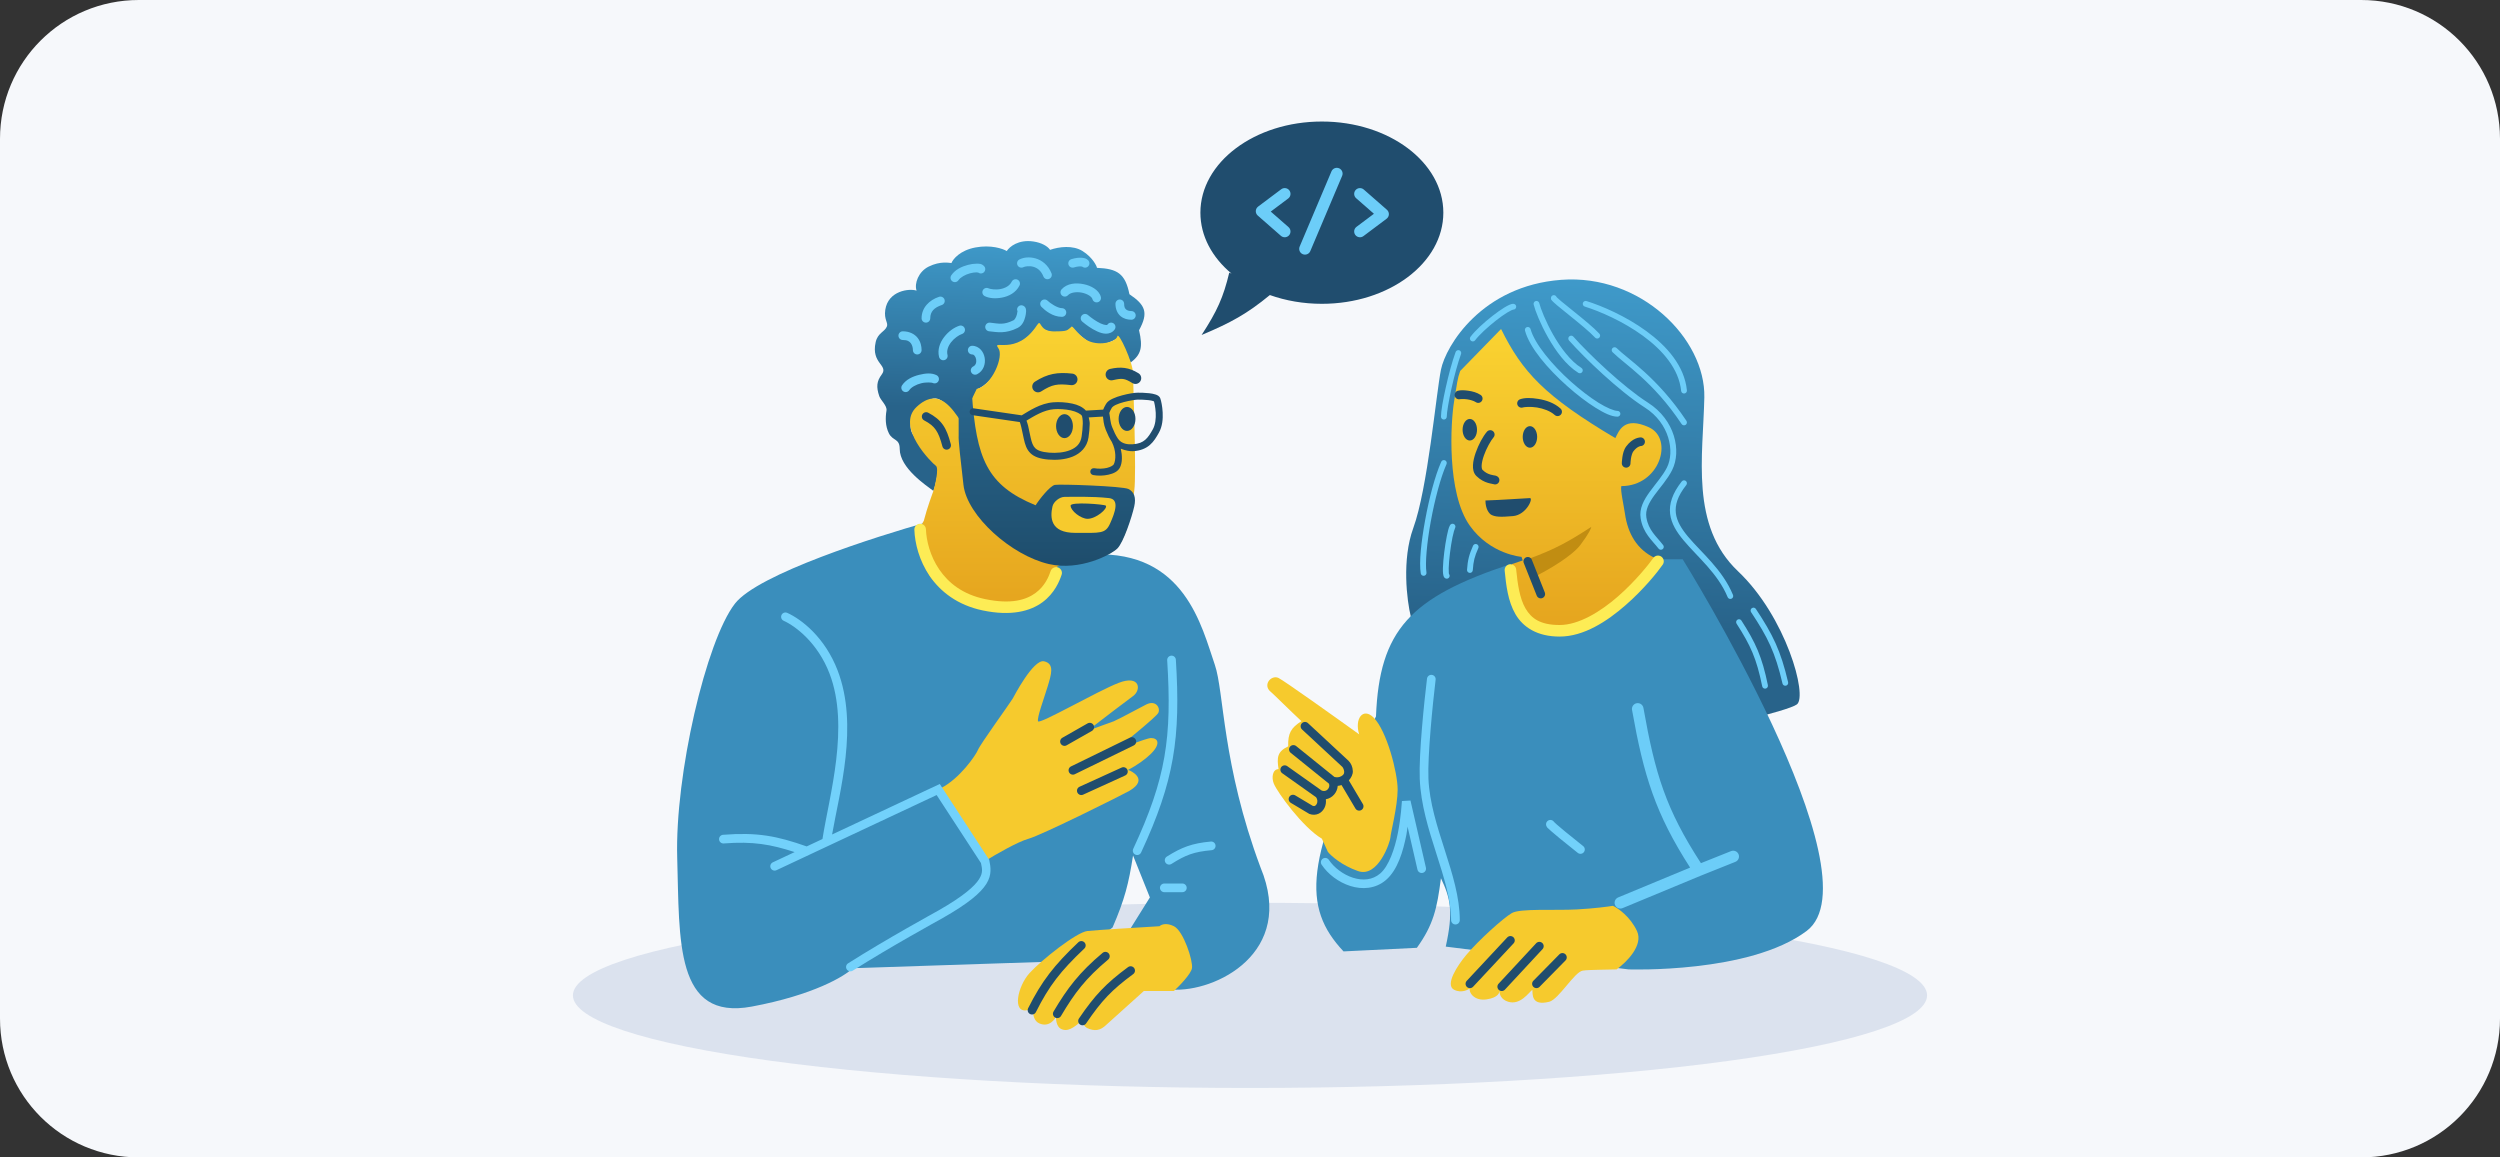 <svg width="432" height="200" viewBox="0 0 432 200" fill="none" xmlns="http://www.w3.org/2000/svg">
<rect x="0" y="0" width="432" height="200" fill="#333333" stroke="none"/>
<g clip-path="url(#clip0_421_1056)">
<path d="M24 0H408C421.296 0 432 10.704 432 24V176C432 189.296 421.296 200 408 200H24C10.704 200 0 189.296 0 176V24C0 10.704 10.704 0 24 0Z" fill="#F6F8FB"/>
<path d="M333 172C333 176.243 320.673 180.313 298.732 183.314C276.79 186.314 247.03 188 216 188C184.97 188 155.21 186.314 133.269 183.314C111.327 180.313 99 176.243 99 172C99 167.757 111.327 163.687 133.269 160.686C155.21 157.686 184.97 156 216 156C247.03 156 276.79 157.686 298.732 160.686C320.673 163.687 333 167.757 333 172Z" fill="#DBE2EE"/>
<path d="M244.214 91.251C242.219 96.722 243.105 103.754 243.798 106.586L288.274 127.516C295.063 126.066 309.015 122.874 310.511 121.714C312.382 120.263 308.641 106.586 300.328 98.711C292.015 90.836 294.301 78.817 294.509 68.663C294.716 58.508 283.494 47.318 269.777 48.354C256.06 49.39 249.825 59.752 248.994 63.896C248.163 68.041 246.708 84.412 244.214 91.251Z" fill="url(#paint0_linear_421_1056)"/>
<path d="M268.5 51C268.367 51 268.24 51.053 268.146 51.146C268.053 51.24 268 51.367 268 51.5C268 51.82 268.109 51.849 268.174 51.93C268.239 52.011 268.311 52.085 268.398 52.17C268.574 52.34 268.807 52.545 269.092 52.785C269.66 53.264 270.428 53.877 271.25 54.539C272.894 55.863 274.773 57.402 275.631 58.338C275.675 58.386 275.729 58.426 275.788 58.454C275.848 58.481 275.912 58.497 275.978 58.5C276.044 58.503 276.109 58.493 276.171 58.471C276.233 58.448 276.289 58.414 276.338 58.369C276.386 58.325 276.426 58.271 276.454 58.212C276.481 58.152 276.497 58.088 276.5 58.022C276.503 57.956 276.493 57.891 276.47 57.829C276.448 57.767 276.414 57.711 276.369 57.662C275.394 56.598 273.524 55.086 271.877 53.76C271.053 53.097 270.287 52.486 269.736 52.022C269.461 51.789 269.237 51.591 269.096 51.453C269.03 51.389 268.987 51.341 268.965 51.315C268.928 51.222 268.864 51.142 268.781 51.086C268.698 51.03 268.6 51 268.5 51ZM265.379 52.016C265.251 52.048 265.14 52.13 265.072 52.243C265.004 52.357 264.984 52.493 265.016 52.621C265.289 53.716 266.168 55.958 267.502 58.309C268.836 60.659 270.604 63.092 272.734 64.424C272.79 64.459 272.852 64.482 272.917 64.493C272.982 64.504 273.048 64.502 273.112 64.488C273.176 64.473 273.236 64.446 273.29 64.408C273.343 64.37 273.389 64.321 273.424 64.266C273.459 64.21 273.482 64.148 273.493 64.083C273.504 64.018 273.502 63.952 273.488 63.888C273.473 63.824 273.446 63.764 273.408 63.71C273.37 63.657 273.321 63.611 273.266 63.576C271.396 62.408 269.664 60.091 268.373 57.816C267.082 55.542 266.211 53.284 265.984 52.379C265.952 52.251 265.87 52.14 265.757 52.072C265.643 52.004 265.507 51.984 265.379 52.016ZM274.148 52.023C274.022 51.984 273.885 51.997 273.768 52.058C273.651 52.12 273.563 52.225 273.523 52.352C273.484 52.478 273.497 52.615 273.558 52.732C273.62 52.849 273.725 52.937 273.852 52.977C276.465 53.793 280.482 55.532 283.904 58.029C287.327 60.527 290.123 63.761 290.502 67.549C290.508 67.614 290.528 67.678 290.558 67.736C290.589 67.794 290.631 67.845 290.682 67.887C290.733 67.928 290.792 67.96 290.854 67.979C290.917 67.998 290.983 68.004 291.049 67.998C291.114 67.992 291.178 67.972 291.236 67.942C291.294 67.911 291.345 67.868 291.387 67.818C291.429 67.767 291.46 67.708 291.479 67.645C291.498 67.583 291.505 67.517 291.498 67.451C291.077 63.239 288.038 59.807 284.494 57.221C280.95 54.635 276.868 52.873 274.148 52.023ZM261.5 52.5C261.229 52.5 261.021 52.584 260.77 52.697C260.518 52.81 260.239 52.965 259.934 53.152C259.323 53.527 258.609 54.034 257.879 54.605C256.419 55.748 254.91 57.119 254.1 58.199C254.06 58.252 254.031 58.312 254.015 58.375C253.998 58.439 253.995 58.505 254.004 58.571C254.013 58.636 254.035 58.698 254.069 58.755C254.102 58.812 254.147 58.861 254.199 58.9C254.252 58.94 254.312 58.969 254.375 58.985C254.439 59.002 254.505 59.005 254.57 58.996C254.636 58.987 254.698 58.965 254.755 58.931C254.812 58.898 254.861 58.853 254.9 58.801C255.59 57.881 257.081 56.502 258.496 55.395C259.203 54.841 259.895 54.348 260.457 54.004C260.738 53.832 260.986 53.698 261.178 53.611C261.37 53.525 261.521 53.5 261.5 53.5C261.633 53.5 261.76 53.447 261.854 53.354C261.947 53.26 262 53.133 262 53C262 52.867 261.947 52.74 261.854 52.646C261.76 52.553 261.633 52.5 261.5 52.5ZM263.869 56.518C263.741 56.552 263.632 56.636 263.566 56.751C263.5 56.866 263.483 57.003 263.518 57.131C264.33 60.108 267.455 63.715 270.779 66.686C272.441 68.171 274.156 69.482 275.674 70.432C277.192 71.381 278.466 72 279.5 72C279.633 72 279.76 71.947 279.854 71.854C279.947 71.76 280 71.633 280 71.5C280 71.367 279.947 71.24 279.854 71.146C279.76 71.053 279.633 71 279.5 71C278.934 71 277.659 70.494 276.205 69.584C274.751 68.674 273.071 67.392 271.445 65.939C268.195 63.035 265.17 59.392 264.482 56.869C264.448 56.741 264.364 56.632 264.249 56.566C264.134 56.501 263.997 56.483 263.869 56.518ZM271.529 58C271.464 57.996 271.398 58.006 271.336 58.028C271.274 58.049 271.217 58.083 271.168 58.127C271.069 58.215 271.009 58.339 271.002 58.471C270.994 58.603 271.039 58.733 271.127 58.832C273.83 61.872 279.745 67.566 284.232 70.422C288.532 73.158 289.411 78.061 288.053 80.777C287.347 82.188 286.119 83.548 285.096 84.955C284.072 86.362 283.221 87.873 283.506 89.582C283.934 92.149 285.488 93.37 286.606 94.807C286.687 94.911 286.806 94.979 286.938 94.996C287.069 95.012 287.202 94.976 287.307 94.894C287.411 94.813 287.479 94.694 287.496 94.562C287.512 94.431 287.476 94.298 287.395 94.193C286.179 92.63 284.866 91.651 284.494 89.418C284.279 88.127 284.928 86.888 285.904 85.545C286.881 84.202 288.153 82.812 288.947 81.223C290.589 77.939 289.468 72.569 284.768 69.578C280.455 66.834 274.504 61.128 271.873 58.168C271.785 58.069 271.662 58.008 271.529 58ZM279 60C278.867 60 278.74 60.053 278.646 60.147C278.553 60.24 278.5 60.367 278.5 60.5C278.5 60.633 278.553 60.76 278.646 60.853C280.764 62.971 285.635 65.854 290.584 73.277C290.658 73.388 290.772 73.464 290.902 73.49C291.032 73.516 291.167 73.49 291.277 73.416C291.388 73.343 291.464 73.228 291.49 73.098C291.516 72.968 291.49 72.833 291.416 72.723C286.365 65.146 281.236 62.029 279.354 60.147C279.26 60.053 279.133 60 279 60ZM252.174 60.531C252.05 60.485 251.912 60.49 251.791 60.546C251.671 60.601 251.577 60.702 251.531 60.826C250.932 62.451 250.307 64.81 249.824 66.978C249.342 69.147 249 71.061 249 72C249 72.133 249.053 72.26 249.146 72.354C249.24 72.447 249.367 72.5 249.5 72.5C249.633 72.5 249.76 72.447 249.854 72.354C249.947 72.26 250 72.133 250 72C250 71.339 250.325 69.335 250.801 67.195C251.277 65.056 251.901 62.715 252.469 61.174C252.515 61.05 252.51 60.912 252.454 60.791C252.399 60.671 252.298 60.577 252.174 60.531ZM249.703 79.543C249.643 79.516 249.578 79.502 249.513 79.5C249.447 79.498 249.382 79.51 249.32 79.533C249.259 79.557 249.203 79.592 249.155 79.637C249.108 79.683 249.07 79.737 249.043 79.797C247.959 82.231 246.949 86.129 246.262 89.885C245.575 93.64 245.199 97.183 245.506 99.08C245.516 99.145 245.539 99.207 245.574 99.263C245.609 99.319 245.654 99.368 245.707 99.406C245.76 99.445 245.821 99.472 245.885 99.487C245.949 99.502 246.015 99.505 246.08 99.494C246.145 99.484 246.207 99.461 246.263 99.426C246.319 99.391 246.368 99.346 246.406 99.293C246.445 99.24 246.472 99.179 246.487 99.115C246.502 99.051 246.505 98.985 246.494 98.92C246.243 97.368 246.568 93.768 247.246 90.064C247.924 86.361 248.942 82.483 249.957 80.203C249.984 80.143 249.998 80.078 250 80.013C250.002 79.947 249.99 79.882 249.967 79.82C249.943 79.759 249.908 79.703 249.863 79.656C249.817 79.608 249.763 79.57 249.703 79.543ZM290.941 83.004C290.81 83.019 290.69 83.086 290.607 83.189C288.975 85.256 288.398 87.096 288.596 88.785C288.794 90.474 289.731 91.945 290.934 93.383C293.339 96.258 296.848 99.088 298.537 103.189C298.562 103.25 298.599 103.306 298.645 103.352C298.691 103.399 298.746 103.436 298.807 103.461C298.867 103.487 298.932 103.5 298.998 103.5C299.064 103.5 299.129 103.488 299.189 103.463C299.25 103.438 299.306 103.401 299.352 103.355C299.399 103.309 299.436 103.254 299.461 103.193C299.487 103.133 299.5 103.068 299.5 103.002C299.5 102.936 299.488 102.871 299.463 102.811C297.652 98.412 294.001 95.492 291.701 92.742C290.551 91.367 289.751 90.057 289.588 88.668C289.425 87.279 289.865 85.744 291.393 83.811C291.433 83.759 291.464 83.7 291.482 83.637C291.5 83.573 291.505 83.507 291.497 83.442C291.49 83.377 291.469 83.314 291.437 83.256C291.405 83.199 291.362 83.148 291.311 83.107C291.259 83.067 291.2 83.037 291.136 83.019C291.073 83.001 291.007 82.996 290.941 83.004ZM251.246 90.564C251.189 90.532 251.126 90.511 251.061 90.503C250.995 90.495 250.929 90.5 250.866 90.518C250.803 90.535 250.743 90.565 250.692 90.606C250.64 90.646 250.597 90.697 250.564 90.754C250.322 91.183 250.178 91.812 250.008 92.648C249.838 93.485 249.682 94.486 249.561 95.465C249.44 96.444 249.355 97.398 249.336 98.152C249.326 98.529 249.332 98.854 249.363 99.125C249.379 99.26 249.398 99.381 249.437 99.504C249.477 99.626 249.518 99.77 249.709 99.906C249.817 99.983 249.951 100.015 250.081 99.993C250.212 99.971 250.329 99.899 250.406 99.791C250.483 99.683 250.514 99.549 250.493 99.418C250.471 99.288 250.399 99.171 250.291 99.094C250.413 99.181 250.398 99.223 250.391 99.199C250.384 99.176 250.366 99.107 250.355 99.012C250.334 98.821 250.327 98.528 250.336 98.178C250.354 97.477 250.434 96.542 250.553 95.586C250.671 94.63 250.825 93.65 250.988 92.848C251.151 92.046 251.36 91.379 251.435 91.246C251.468 91.189 251.489 91.126 251.497 91.061C251.505 90.996 251.5 90.929 251.482 90.866C251.464 90.803 251.435 90.743 251.394 90.692C251.354 90.64 251.303 90.597 251.246 90.564ZM255.203 94.043C255.143 94.016 255.078 94.002 255.013 94C254.947 93.998 254.882 94.01 254.82 94.033C254.759 94.057 254.703 94.092 254.655 94.137C254.608 94.183 254.57 94.237 254.543 94.297C253.861 95.83 253.614 96.815 253.502 98.467C253.493 98.599 253.537 98.729 253.625 98.829C253.712 98.928 253.835 98.989 253.967 98.998C254.099 99.007 254.229 98.963 254.328 98.875C254.428 98.788 254.489 98.665 254.498 98.533C254.606 96.947 254.801 96.18 255.457 94.703C255.484 94.643 255.498 94.578 255.5 94.513C255.502 94.447 255.49 94.382 255.467 94.32C255.443 94.259 255.408 94.203 255.363 94.156C255.317 94.108 255.263 94.07 255.203 94.043ZM303.1 105.01C302.97 104.984 302.835 105.011 302.725 105.084C302.615 105.157 302.538 105.271 302.512 105.401C302.485 105.53 302.511 105.665 302.584 105.775C305.501 110.178 306.761 112.75 308.014 118.113C308.044 118.242 308.124 118.354 308.236 118.424C308.349 118.494 308.484 118.516 308.613 118.486C308.742 118.456 308.854 118.376 308.924 118.264C308.994 118.151 309.016 118.016 308.986 117.887C307.715 112.446 306.359 109.668 303.416 105.225C303.343 105.114 303.229 105.037 303.1 105.01ZM300.607 107.012C300.543 106.998 300.477 106.997 300.412 107.008C300.347 107.02 300.286 107.044 300.23 107.08C300.119 107.152 300.041 107.265 300.013 107.394C299.985 107.523 300.009 107.658 300.08 107.77C302.497 111.533 303.526 113.762 304.51 118.6C304.523 118.664 304.548 118.725 304.585 118.78C304.622 118.834 304.669 118.881 304.724 118.917C304.779 118.953 304.84 118.979 304.904 118.991C304.969 119.004 305.035 119.003 305.1 118.99C305.164 118.977 305.225 118.952 305.28 118.915C305.334 118.878 305.381 118.831 305.417 118.776C305.453 118.722 305.479 118.66 305.491 118.596C305.504 118.531 305.503 118.465 305.49 118.4C304.49 113.486 303.365 111.039 300.92 107.231C300.849 107.119 300.736 107.04 300.607 107.012Z" fill="#6CCDF8"/>
<path d="M237.771 123.786C238.361 108.859 243.676 103.216 261.048 97.468C261.048 97.468 262.557 106.358 266.659 107.208C273.329 108.59 286.403 96.639 286.403 96.639H290.767C290.767 96.639 324.851 151.393 312.174 160.88C302.32 168.254 281.415 167.512 281.415 167.512L249.825 163.574C251.159 157.545 250.652 155.236 248.994 151.762C248.323 157.024 247.683 159.816 244.837 163.781L232.16 164.403C224.974 156.734 225.411 148.533 237.771 123.786Z" fill="#3A8EBC"/>
<path d="M251.28 69.284C251.779 66.3 251.834 65.416 252.319 64.104L259.385 56.851C263.067 64.307 266.914 68.447 279.129 75.709C279.753 74.465 280.626 71.854 284.948 73.843C289.271 75.833 286.819 83.998 280.168 83.998C279.961 84.619 280.584 87.313 280.792 88.764C281.286 92.21 282.87 94.981 285.988 96.431C285.988 96.431 277.467 109.487 268.738 109.28C261.317 109.104 261.672 102.372 261.256 97.468L263.126 96.846L262.919 96.224C262.919 96.224 257.515 95.81 253.982 90.836C249.967 85.184 250.657 73.014 251.28 69.284Z" fill="url(#paint1_linear_421_1056)"/>
<path d="M253.713 67.516C253.005 67.416 252.429 67.397 251.93 67.522C251.737 67.57 251.571 67.692 251.468 67.862C251.366 68.033 251.335 68.237 251.383 68.43C251.407 68.525 251.449 68.616 251.508 68.695C251.566 68.774 251.64 68.841 251.724 68.892C251.809 68.943 251.903 68.977 252 68.991C252.098 69.005 252.197 69.001 252.293 68.977C252.349 68.963 252.937 68.922 253.504 69.002C254.071 69.082 254.679 69.267 255.021 69.494C255.104 69.549 255.196 69.587 255.292 69.606C255.389 69.625 255.489 69.625 255.585 69.606C255.682 69.586 255.774 69.548 255.856 69.493C255.938 69.438 256.008 69.367 256.062 69.285C256.172 69.12 256.212 68.917 256.172 68.722C256.133 68.527 256.017 68.356 255.852 68.246C255.196 67.811 254.421 67.615 253.713 67.516ZM265.836 68.934C264.535 68.72 263.446 68.715 262.668 68.992C262.575 69.025 262.49 69.076 262.416 69.142C262.343 69.209 262.284 69.288 262.242 69.377C262.199 69.466 262.175 69.563 262.17 69.662C262.165 69.76 262.18 69.858 262.213 69.951C262.28 70.138 262.418 70.291 262.597 70.377C262.777 70.462 262.983 70.473 263.17 70.406C263.36 70.338 264.475 70.231 265.592 70.414C266.708 70.597 267.9 71.026 268.648 71.705C268.721 71.772 268.807 71.823 268.899 71.856C268.992 71.89 269.091 71.904 269.189 71.9C269.288 71.895 269.384 71.871 269.474 71.829C269.563 71.787 269.643 71.727 269.709 71.654C269.775 71.581 269.826 71.496 269.86 71.403C269.893 71.31 269.908 71.212 269.903 71.113C269.898 71.015 269.873 70.918 269.831 70.829C269.789 70.74 269.729 70.66 269.656 70.594C268.577 69.615 267.137 69.147 265.836 68.934ZM257.455 74.34C257.257 74.355 257.073 74.449 256.943 74.6C256.243 75.421 255.491 76.811 254.994 78.24C254.746 78.955 254.566 79.671 254.531 80.35C254.497 81.028 254.598 81.734 255.115 82.25C255.797 82.93 256.534 83.268 257.113 83.442C257.403 83.528 257.654 83.576 257.834 83.609C258.014 83.643 258.164 83.709 258.012 83.633C258.19 83.722 258.396 83.736 258.584 83.673C258.773 83.61 258.929 83.475 259.018 83.297C259.061 83.209 259.088 83.113 259.094 83.014C259.101 82.916 259.088 82.817 259.057 82.724C259.026 82.631 258.976 82.544 258.911 82.47C258.847 82.396 258.768 82.335 258.68 82.291C258.389 82.146 258.278 82.166 258.107 82.135C257.937 82.103 257.749 82.068 257.543 82.006C257.132 81.883 256.655 81.668 256.174 81.188C256.109 81.123 256.006 80.881 256.029 80.424C256.052 79.966 256.193 79.358 256.41 78.733C256.845 77.481 257.608 76.135 258.086 75.574C258.15 75.499 258.199 75.412 258.229 75.319C258.26 75.225 258.271 75.126 258.264 75.028C258.256 74.929 258.229 74.833 258.184 74.746C258.139 74.658 258.077 74.58 258.002 74.516C257.927 74.452 257.84 74.403 257.746 74.373C257.652 74.343 257.553 74.332 257.455 74.34ZM283.494 75.58C283.494 75.58 283.069 75.593 282.604 75.799C282.138 76.004 281.558 76.406 281.021 77.125C280.575 77.724 280.435 78.428 280.346 79.004C280.256 79.58 280.25 80.051 280.25 80.051C280.249 80.149 280.267 80.247 280.303 80.339C280.34 80.43 280.394 80.513 280.463 80.584C280.531 80.655 280.613 80.711 280.704 80.75C280.794 80.789 280.892 80.809 280.99 80.811C281.089 80.812 281.186 80.794 281.278 80.757C281.369 80.721 281.453 80.667 281.523 80.598C281.594 80.529 281.65 80.447 281.689 80.357C281.728 80.266 281.749 80.169 281.75 80.07C281.75 80.07 281.756 79.699 281.828 79.233C281.9 78.766 282.072 78.226 282.225 78.022C282.616 77.498 282.971 77.277 283.209 77.172C283.447 77.067 283.494 77.08 283.494 77.08C283.693 77.08 283.884 77.001 284.024 76.861C284.165 76.72 284.244 76.529 284.244 76.33C284.244 76.131 284.165 75.941 284.024 75.8C283.884 75.659 283.693 75.58 283.494 75.58Z" fill="#204D6E"/>
<path d="M247.422 116.617C247.324 116.605 247.225 116.612 247.13 116.639C247.035 116.665 246.946 116.71 246.868 116.771C246.791 116.831 246.726 116.907 246.677 116.993C246.629 117.079 246.598 117.173 246.586 117.271C246.098 121.298 245.162 130.291 245.334 134.592C245.688 143.415 250.75 151.838 250.75 159C250.75 159.199 250.829 159.389 250.97 159.53C251.11 159.671 251.301 159.75 251.5 159.75C251.699 159.75 251.89 159.671 252.03 159.53C252.171 159.389 252.25 159.199 252.25 159C252.25 151.162 247.166 142.802 246.834 134.531C246.674 130.541 247.594 121.436 248.076 117.451C248.1 117.254 248.044 117.055 247.922 116.899C247.799 116.742 247.619 116.641 247.422 116.617ZM243.73 138.332L242.254 138.418C242.223 138.693 242.195 139.297 242.092 140.295C241.989 141.292 241.822 142.595 241.551 143.963C241.009 146.697 239.98 149.671 238.512 150.929C237.159 152.089 235.475 152.203 233.795 151.672C232.115 151.14 230.517 149.921 229.625 148.584C229.57 148.502 229.5 148.431 229.418 148.376C229.336 148.321 229.245 148.283 229.148 148.263C229.051 148.244 228.952 148.244 228.855 148.263C228.758 148.282 228.666 148.32 228.584 148.375C228.502 148.429 228.431 148.499 228.376 148.581C228.321 148.663 228.283 148.755 228.264 148.852C228.244 148.949 228.244 149.048 228.263 149.145C228.282 149.242 228.32 149.334 228.375 149.416C229.483 151.078 231.31 152.458 233.344 153.101C235.377 153.744 237.693 153.608 239.488 152.07C241.52 150.329 242.455 147.113 243.021 144.254C243.126 143.724 243.154 143.338 243.23 142.843L244.938 150.271C244.96 150.367 245 150.458 245.058 150.538C245.115 150.619 245.187 150.687 245.271 150.739C245.355 150.791 245.448 150.827 245.545 150.843C245.642 150.859 245.742 150.856 245.838 150.834C246.032 150.789 246.2 150.669 246.305 150.501C246.411 150.332 246.445 150.129 246.4 149.935L243.73 138.332ZM268.141 141.724C267.952 141.662 267.746 141.678 267.568 141.767C267.48 141.812 267.402 141.873 267.338 141.948C267.273 142.022 267.224 142.109 267.194 142.202C267.163 142.296 267.151 142.395 267.158 142.493C267.165 142.591 267.192 142.687 267.236 142.775C267.393 143.085 267.459 143.079 267.586 143.203C267.713 143.327 267.871 143.469 268.059 143.635C268.435 143.965 268.928 144.38 269.467 144.824C270.544 145.712 271.802 146.717 272.637 147.377C272.714 147.438 272.803 147.483 272.897 147.51C272.992 147.537 273.092 147.545 273.19 147.534C273.288 147.523 273.382 147.492 273.468 147.444C273.555 147.396 273.63 147.331 273.691 147.254C273.814 147.097 273.87 146.899 273.847 146.701C273.823 146.504 273.723 146.324 273.566 146.201C272.739 145.547 271.483 144.543 270.42 143.666C269.888 143.227 269.403 142.819 269.049 142.508C268.872 142.352 268.728 142.22 268.633 142.127C268.537 142.034 268.461 141.872 268.576 142.099C268.532 142.011 268.471 141.933 268.396 141.869C268.321 141.804 268.234 141.755 268.141 141.724Z" fill="#72D1FB"/>
<path d="M265.412 99.54L263.958 96.639C268.618 94.953 270.972 93.647 274.973 91.044C274.973 91.251 274.598 92.163 273.102 94.152C271.606 96.142 267.352 98.573 265.412 99.54Z" fill="#C18D12"/>
<path d="M263.723 96.302C263.631 96.339 263.548 96.393 263.477 96.461C263.406 96.53 263.35 96.612 263.311 96.703C263.272 96.793 263.251 96.89 263.25 96.989C263.248 97.088 263.266 97.185 263.303 97.277L265.547 102.925C265.583 103.017 265.637 103.1 265.706 103.171C265.775 103.242 265.857 103.298 265.947 103.337C266.038 103.376 266.135 103.397 266.234 103.398C266.332 103.4 266.43 103.382 266.521 103.345C266.706 103.272 266.854 103.128 266.933 102.946C267.011 102.763 267.014 102.557 266.941 102.373L264.697 96.722C264.661 96.631 264.607 96.547 264.538 96.476C264.469 96.406 264.388 96.349 264.297 96.31C264.206 96.271 264.109 96.251 264.011 96.249C263.912 96.248 263.814 96.266 263.723 96.302Z" fill="#204D6E"/>
<path d="M126.998 104.306C130.989 99.167 151.453 92.701 160.251 90.215C161.498 90.767 176.295 96.307 188.931 95.81C204.726 95.188 207.636 108.244 209.922 114.875C211.534 119.55 211.169 132.075 217.82 149.897C223.971 164.652 210 171.5 202.5 171L195 161L198.699 155.078L195.79 147.825C195.041 152.699 194.341 155.424 192.257 160.258L184.983 166.061L147.366 167.304C145.98 168.686 140.549 171.946 129.908 173.936C116.607 176.422 117.438 162.538 117.023 148.239C116.607 133.94 122.011 110.731 126.998 104.306Z" fill="#3A8EBC"/>
<path d="M228.419 144.923L229.458 147.203C230.012 147.894 231.827 149.524 234.654 150.519C238.187 151.762 240.265 145.338 240.265 144.716C240.265 144.095 241.512 139.328 241.512 136.427C241.512 133.526 239.642 126.273 237.356 123.993C235.527 122.17 234.03 124.2 234.862 126.894C230.636 123.855 221.935 117.652 220.937 117.155C219.69 116.533 218.027 118.398 219.69 119.641C219.956 119.84 222.877 122.75 224.886 124.615C223.109 125.763 222.536 126.67 222.6 128.967C220.71 129.88 220.621 130.88 220.937 132.904C219.898 132.904 219.69 134.355 220.106 135.391C220.728 136.943 225.148 143.002 228.419 144.923Z" fill="#F6CA2D"/>
<path d="M272.479 157.15C275.471 156.984 277.882 156.666 278.713 156.528C279.614 156.943 281.706 158.393 282.87 160.88C284.034 163.367 281 166.337 279.337 167.512C277.605 167.581 274.682 167.553 273.518 167.719C272.063 167.926 269.361 172.692 267.699 173.107C264.581 173.884 264.858 171.794 264.789 171.034C264.165 171.518 262.711 173.728 260.632 173.107C259.358 172.726 259.039 171.725 259.178 171.242C259.039 171.449 259.053 172.361 256.891 172.692C254.73 173.024 253.774 171.449 253.982 170.827C253.705 170.965 252.61 171.698 251.28 171.034C249.617 170.205 251.871 166.805 253.358 165.025C255.437 162.538 259.801 158.601 261.256 157.772C262.711 156.943 268.738 157.357 272.479 157.15Z" fill="#F6CA2D"/>
<path d="M225.473 124.75C225.374 124.754 225.277 124.777 225.188 124.819C225.099 124.86 225.018 124.918 224.951 124.991C224.816 125.136 224.745 125.33 224.752 125.528C224.759 125.727 224.845 125.914 224.99 126.049L231.99 132.549L231.969 132.532C232.042 132.605 232.26 132.996 232.271 133.313C232.283 133.63 232.24 133.86 231.787 134.12C231.403 134.34 230.984 134.368 230.59 134.256L223.971 128.916C223.894 128.855 223.806 128.809 223.711 128.781C223.617 128.753 223.518 128.744 223.42 128.755C223.322 128.765 223.227 128.795 223.141 128.842C223.054 128.889 222.978 128.953 222.916 129.03C222.854 129.106 222.808 129.195 222.78 129.289C222.753 129.384 222.744 129.483 222.754 129.581C222.765 129.678 222.794 129.773 222.842 129.86C222.889 129.946 222.953 130.023 223.029 130.084L229.652 135.426C229.918 136.1 229.215 136.996 228.35 136.582L222.434 132.389C222.271 132.274 222.07 132.228 221.874 132.262C221.678 132.295 221.504 132.405 221.389 132.567C221.274 132.729 221.228 132.93 221.261 133.126C221.295 133.322 221.404 133.497 221.566 133.612L227.422 137.764C227.692 138.133 227.699 138.603 227.529 138.928C227.442 139.096 227.322 139.205 227.215 139.254C227.113 139.301 227.011 139.309 226.836 139.248L223.816 137.442C223.732 137.391 223.638 137.357 223.541 137.343C223.443 137.328 223.344 137.333 223.248 137.357C223.153 137.381 223.063 137.424 222.984 137.482C222.905 137.541 222.838 137.615 222.787 137.7C222.737 137.784 222.703 137.878 222.689 137.975C222.674 138.073 222.679 138.172 222.704 138.268C222.728 138.364 222.77 138.454 222.829 138.533C222.888 138.612 222.962 138.678 223.047 138.729L226.221 140.627L226.283 140.653C226.814 140.854 227.384 140.827 227.842 140.617C228.299 140.407 228.64 140.042 228.859 139.623C229.095 139.174 229.168 138.644 229.107 138.112C230.242 137.916 231.087 136.926 231.158 135.801C231.386 135.788 231.595 135.72 231.814 135.656L234.217 139.711C234.318 139.882 234.484 140.006 234.676 140.055C234.869 140.104 235.073 140.074 235.244 139.973C235.415 139.872 235.539 139.707 235.589 139.514C235.638 139.321 235.609 139.117 235.508 138.946L233.082 134.854C233.514 134.361 233.79 133.792 233.77 133.256C233.741 132.506 233.458 131.896 233.031 131.469L233.021 131.459L226.01 124.951C225.864 124.816 225.671 124.744 225.473 124.75ZM261.512 161.952C261.44 161.884 261.355 161.832 261.263 161.797C261.17 161.763 261.072 161.747 260.974 161.75C260.875 161.754 260.778 161.777 260.689 161.818C260.599 161.858 260.518 161.917 260.451 161.989L253.451 169.489C253.384 169.561 253.332 169.645 253.297 169.738C253.262 169.83 253.246 169.928 253.25 170.027C253.253 170.125 253.276 170.222 253.317 170.312C253.358 170.401 253.416 170.482 253.488 170.549C253.56 170.617 253.645 170.669 253.737 170.703C253.83 170.738 253.928 170.754 254.026 170.751C254.125 170.747 254.222 170.724 254.311 170.683C254.401 170.642 254.482 170.584 254.549 170.512L261.549 163.012C261.616 162.94 261.668 162.856 261.703 162.763C261.737 162.671 261.753 162.573 261.75 162.474C261.747 162.376 261.724 162.279 261.683 162.189C261.642 162.1 261.584 162.019 261.512 161.952ZM266.51 162.952C266.364 162.817 266.171 162.745 265.972 162.752C265.774 162.76 265.586 162.845 265.451 162.991L258.951 169.991C258.816 170.136 258.745 170.33 258.752 170.528C258.759 170.727 258.845 170.914 258.99 171.049C259.136 171.184 259.329 171.256 259.528 171.249C259.726 171.241 259.914 171.156 260.049 171.01L266.549 164.01C266.684 163.865 266.755 163.671 266.748 163.473C266.741 163.274 266.655 163.087 266.51 162.952ZM270.512 164.905C270.37 164.765 270.178 164.688 269.979 164.69C269.78 164.692 269.59 164.773 269.451 164.915L264.965 169.475C264.826 169.617 264.748 169.809 264.75 170.008C264.752 170.207 264.833 170.397 264.975 170.536C265.117 170.675 265.308 170.752 265.507 170.75C265.706 170.749 265.896 170.668 266.035 170.526L270.52 165.965C270.659 165.824 270.737 165.632 270.735 165.433C270.734 165.234 270.653 165.044 270.512 164.905Z" fill="#204D6E"/>
<path d="M161.29 84.826C160.112 83.928 155.471 80.889 155.471 77.573C155.471 75.73 154.278 76.23 153.6 74.879C152.977 73.637 152.977 72.186 153.185 70.942C153.323 70.113 152.188 69.185 151.938 68.455C151.39 66.854 151.497 65.864 152.353 64.725C153.6 63.067 150.483 62.86 151.314 59.13C151.674 57.516 152.836 57.383 153.246 56.436C153.536 55.769 152.719 55.249 152.977 53.535C153.476 50.219 157.134 49.805 158.381 50.219C157.965 48.976 158.718 46.942 160.459 46.075C162.537 45.038 164.13 45.453 164.408 45.453C164.685 44.762 165.904 43.256 168.564 42.759C171.224 42.261 173.275 42.966 173.968 43.38C174.453 42.621 175.985 41.359 178.54 41.723C179.995 41.93 181.034 42.552 181.45 43.173C183.043 42.621 185.398 42.344 187.061 43.38C188.866 44.506 189.555 46.075 189.555 46.282C193.082 46.434 194.444 47.271 195.166 50.841C197.964 52.725 198.476 54.049 196.829 57.058C197.522 60.063 197.173 61.272 195.374 62.653L193.296 58.301C192.257 59.061 189.721 60.249 187.892 58.923C186.063 57.596 185.329 56.712 185.19 56.436C185.26 56.781 184.899 57.472 182.904 57.472C180.909 57.472 179.718 56.643 179.371 56.229C178.748 57.127 177.085 59.047 175.422 59.544C174.253 59.894 173.288 60.06 172.675 60.127C172.975 60.318 173.14 60.98 172.721 62.653C172.056 65.305 169.95 66.797 168.98 67.212L165.655 73.429C164.962 71.771 163.119 68.538 161.29 68.87C159.004 69.284 156.302 72.807 157.757 75.087C159.212 77.366 162.121 80.475 162.121 80.889C162.121 81.221 161.775 83.652 161.29 84.826Z" fill="url(#paint2_linear_421_1056)"/>
<path d="M176.5 52.75C176.301 52.75 176.11 52.829 175.97 52.97C175.829 53.11 175.75 53.301 175.75 53.5C175.764 53.647 175.821 53.786 175.914 53.9C175.907 53.89 175.868 53.877 175.863 53.869C175.809 53.765 175.809 53.73 175.807 53.713C175.801 53.679 175.807 53.726 175.805 53.791C175.8 53.92 175.77 54.146 175.711 54.375C175.592 54.833 175.321 55.252 175.164 55.33C173.424 56.2 172.634 55.926 171.082 55.754C170.984 55.743 170.885 55.752 170.79 55.779C170.696 55.807 170.607 55.853 170.53 55.914C170.453 55.976 170.389 56.052 170.342 56.139C170.295 56.225 170.265 56.32 170.254 56.418C170.243 56.516 170.252 56.615 170.279 56.71C170.307 56.804 170.353 56.893 170.414 56.97C170.476 57.047 170.552 57.111 170.639 57.158C170.725 57.206 170.82 57.235 170.918 57.246C172.366 57.407 173.782 57.697 175.836 56.67C176.679 56.248 176.991 55.417 177.164 54.75C177.251 54.416 177.294 54.111 177.305 53.85C177.31 53.719 177.31 53.606 177.285 53.461C177.273 53.389 177.261 53.31 177.192 53.176C177.121 53.042 176.885 52.75 176.5 52.75Z" fill="#6CCDF8"/>
<path d="M161.29 84.827C161.124 85.324 160.251 87.59 159.628 90.007C159.212 90.491 158.63 92.577 159.628 97.053C160.875 102.649 167.317 103.685 174.384 105.135C180.037 106.296 182.281 100.784 182.697 97.882C183.805 97.122 186.022 96.639 191.01 95.81C194.751 95.188 195.582 87.935 195.998 84.827C196.414 81.718 195.79 66.383 195.79 64.518C195.79 62.653 193.273 57.265 193.088 58.094C192.86 59.116 190.057 59.804 188.1 58.923C186.487 58.197 185.398 56.281 185.191 56.436C184.316 57.09 184.678 57.265 182.073 57.265C179.371 57.265 180.032 54.904 179.164 56.229C175.63 61.617 171.266 58.508 172.513 60.166C173.511 61.492 171.474 66.59 168.772 67.212L166.07 72.807C164.685 70.942 162.329 66.615 158.381 70.32C154.717 73.759 161.082 80.06 161.706 80.475C162.329 80.889 161.498 84.205 161.29 84.827Z" fill="url(#paint3_linear_421_1056)"/>
<path d="M178.956 87.313C170.489 83.854 168.715 79.16 167.941 68.041L165.655 71.564V75.294C165.585 75.985 165.987 79.48 166.486 83.79C167.109 89.178 174.799 95.985 181.242 97.468C186.645 98.711 192.049 95.81 193.088 94.774C194.127 93.737 195.584 89.365 196 87.5C196.333 86.008 196 85 195 84.5C194 84 183.112 83.625 182.281 83.79C181.45 83.956 179.648 86.208 178.956 87.313Z" fill="url(#paint4_linear_421_1056)"/>
<path d="M196.621 67.856C196.056 67.856 195.006 68.019 193.895 68.317C193.339 68.465 192.785 68.647 192.303 68.875C191.82 69.103 191.391 69.354 191.119 69.805C190.866 70.225 190.725 70.54 190.631 70.781L187.648 70.953C187.079 70.32 186.246 69.949 185.305 69.744C184.19 69.502 182.976 69.443 182.027 69.516C179.735 69.692 177.824 71.016 176.551 71.77L168.236 70.557C168.158 70.545 168.079 70.549 168.002 70.568C167.926 70.587 167.854 70.621 167.791 70.668C167.727 70.715 167.674 70.774 167.633 70.842C167.593 70.91 167.566 70.985 167.555 71.063C167.543 71.141 167.547 71.22 167.566 71.297C167.586 71.374 167.62 71.445 167.667 71.509C167.714 71.572 167.773 71.626 167.841 71.666C167.909 71.706 167.984 71.733 168.062 71.744L176.221 72.934C176.291 73.12 176.378 73.36 176.479 73.805C176.607 74.373 176.747 75.084 176.916 75.84C177.13 76.801 177.384 77.656 178.053 78.305C178.722 78.953 179.715 79.293 181.191 79.416V79.414C182.507 79.523 184.043 79.436 185.375 78.894C186.707 78.353 187.852 77.27 188.094 75.586C188.2 74.844 188.29 74.003 188.305 73.242C188.313 72.814 188.187 72.492 188.131 72.129L190.59 71.984C190.667 72.553 190.692 73.314 191.076 74.273C191.397 75.073 191.713 75.737 192.137 76.385C192.136 76.387 192.135 76.39 192.135 76.393C192.892 77.901 192.84 79.477 192.463 80.232C192.383 80.392 191.935 80.706 191.269 80.857C190.604 81.009 189.777 81.031 189.107 80.91C188.951 80.882 188.79 80.917 188.659 81.007C188.528 81.098 188.439 81.236 188.41 81.393C188.382 81.549 188.417 81.71 188.507 81.841C188.598 81.972 188.736 82.061 188.893 82.09C189.747 82.245 190.694 82.219 191.535 82.027C192.376 81.836 193.166 81.51 193.537 80.768C193.964 79.915 193.934 78.75 193.672 77.533C194.479 77.869 195.292 78.001 195.83 77.965C197.072 77.882 197.998 77.493 198.687 76.898C199.377 76.304 199.823 75.548 200.264 74.758C200.872 73.665 200.965 72.374 200.91 71.275C200.855 70.176 200.651 69.293 200.516 68.887C200.356 68.409 199.976 68.271 199.65 68.162C199.325 68.053 198.964 67.993 198.59 67.949C197.841 67.862 197.044 67.856 196.621 67.856ZM196.621 69.055C197.029 69.055 197.795 69.064 198.451 69.141C198.779 69.179 199.083 69.238 199.27 69.301C199.456 69.364 199.438 69.451 199.377 69.268C199.449 69.483 199.662 70.363 199.711 71.336C199.76 72.309 199.645 73.401 199.215 74.174C198.787 74.942 198.401 75.56 197.904 75.988C197.408 76.417 196.794 76.698 195.75 76.768C194.999 76.818 193.828 76.769 193.172 75.791C193.172 75.791 193.172 75.79 193.172 75.789C192.789 75.215 192.508 74.622 192.189 73.828C191.848 72.975 191.838 72.116 191.687 71.377C191.692 71.357 191.686 71.365 191.727 71.258C191.791 71.088 191.914 70.81 192.147 70.424C192.187 70.356 192.433 70.139 192.814 69.959C193.196 69.779 193.696 69.613 194.205 69.477C195.224 69.204 196.355 69.055 196.621 69.055ZM182.119 70.711C182.935 70.648 184.076 70.705 185.049 70.916C186.021 71.127 186.775 71.545 186.955 71.861C187.003 71.948 187.119 72.537 187.105 73.219C187.092 73.902 187.008 74.706 186.906 75.414C186.727 76.668 185.99 77.347 184.922 77.781C183.854 78.216 182.469 78.317 181.291 78.219C179.95 78.108 179.282 77.824 178.889 77.443C178.496 77.062 178.288 76.483 178.086 75.578C177.922 74.842 177.785 74.137 177.65 73.541C177.57 73.187 177.466 72.954 177.377 72.682C178.696 71.898 180.346 70.847 182.119 70.711Z" fill="#204D6E"/>
<path d="M170.435 148.654L162.537 136.22C165.862 134.562 168.647 130.436 168.98 129.607C169.395 128.571 174.383 121.732 175.007 120.696C175.114 120.518 178.54 113.858 180.41 114.272C182.281 114.686 181.657 116.552 181.034 118.624C180.41 120.696 179.163 124.012 179.371 124.634C179.579 125.255 189.555 119.453 193.296 118.002C197.037 116.552 197.245 119.246 195.79 120.282C195.185 120.713 190.386 124.357 187.892 126.291L192.464 124.634C193.85 124.012 196.746 122.395 198.076 121.732C199.738 120.903 200.57 122.354 200.154 123.183C199.775 123.939 193.85 128.64 192.257 130.021C193.019 129.607 198.012 127.535 198.907 127.535C200.154 127.535 200.57 128.571 198.907 130.229C198.011 131.122 196.49 132.245 194.872 133.069C194.995 133.073 195.166 133.13 195.166 133.13C195.166 133.13 198.699 134.581 195.166 136.653C194.122 137.265 179.995 144.32 177.709 144.942C175.88 145.439 171.889 147.756 170.435 148.654Z" fill="#F6CA2D"/>
<path d="M194.348 63.584C193.555 63.473 192.74 63.541 191.826 63.75C191.698 63.78 191.577 63.834 191.47 63.91C191.362 63.986 191.271 64.083 191.202 64.194C191.132 64.305 191.084 64.43 191.063 64.559C191.041 64.689 191.045 64.822 191.074 64.95C191.133 65.208 191.293 65.432 191.517 65.573C191.742 65.714 192.013 65.76 192.271 65.701C193.893 65.33 194.299 65.341 195.678 66.198C195.903 66.338 196.175 66.382 196.433 66.322C196.691 66.261 196.915 66.101 197.055 65.875C197.195 65.65 197.239 65.378 197.179 65.12C197.118 64.862 196.958 64.638 196.732 64.498C195.91 63.987 195.14 63.696 194.348 63.584ZM185.303 64.561C182.761 64.277 181.031 64.554 178.834 65.955C178.723 66.026 178.627 66.118 178.552 66.225C178.477 66.333 178.423 66.454 178.395 66.582C178.366 66.711 178.363 66.843 178.386 66.972C178.409 67.102 178.457 67.225 178.527 67.336C178.67 67.56 178.896 67.717 179.155 67.775C179.414 67.832 179.685 67.784 179.908 67.641C181.863 66.395 182.718 66.285 185.08 66.549C185.211 66.564 185.343 66.553 185.469 66.516C185.595 66.48 185.713 66.419 185.816 66.337C185.918 66.255 186.004 66.153 186.067 66.038C186.131 65.923 186.171 65.797 186.186 65.666C186.2 65.536 186.189 65.404 186.153 65.277C186.116 65.151 186.055 65.033 185.973 64.931C185.891 64.828 185.79 64.743 185.675 64.679C185.56 64.616 185.433 64.576 185.303 64.561Z" fill="#204D6E"/>
<path d="M160.393 71.314C160.305 71.268 160.21 71.24 160.112 71.231C160.014 71.222 159.915 71.232 159.821 71.261C159.726 71.29 159.639 71.338 159.563 71.401C159.487 71.464 159.425 71.541 159.379 71.629C159.333 71.716 159.305 71.811 159.296 71.909C159.286 72.007 159.297 72.106 159.326 72.201C159.355 72.295 159.403 72.382 159.466 72.458C159.529 72.534 159.606 72.596 159.693 72.642C160.687 73.165 161.269 73.645 161.721 74.299C162.172 74.952 162.505 75.828 162.85 77.142C162.875 77.237 162.918 77.327 162.978 77.405C163.037 77.484 163.112 77.55 163.197 77.6C163.282 77.649 163.376 77.682 163.473 77.695C163.571 77.708 163.67 77.702 163.766 77.677C163.861 77.652 163.95 77.609 164.029 77.549C164.107 77.49 164.173 77.415 164.223 77.33C164.273 77.245 164.305 77.151 164.318 77.054C164.332 76.956 164.326 76.857 164.301 76.761C163.938 75.379 163.564 74.326 162.955 73.445C162.346 72.564 161.516 71.905 160.393 71.314Z" fill="#204D6E"/>
<path d="M181.865 87.521C182.051 86.687 183.112 85.863 183.944 85.863C185.052 85.863 188.654 85.74 191.633 86.07C193.504 86.278 192.672 88.557 191.841 90.422C191.01 92.287 190.178 92.08 185.814 92.08C181.45 92.08 181.45 89.386 181.865 87.521Z" fill="#F6CA2D"/>
<path d="M191.09 87.38C190.934 87.152 184.934 86.652 185.001 87.38C185.001 88.253 186.77 89.652 187.934 89.652C189.388 89.652 191.442 87.895 191.09 87.38Z" fill="#204D6E"/>
<path d="M187.892 160.88C189.389 160.714 196.829 160.259 200.362 160.051C200.639 159.775 201.526 159.388 202.856 160.051C204.519 160.88 206.181 166.061 205.973 167.304C205.807 168.299 203.826 170.344 202.856 171.242H197.66C195.582 173.107 191.384 176.878 191.218 177.044C190.098 178.161 189.099 178.201 187.892 177.666C187.313 177.409 186.923 176.383 186.645 176.63C184.775 178.287 183.999 178.03 183.528 177.873C182.465 177.52 182.459 175.962 182.481 175.638C182.38 175.986 181.353 177.623 179.579 176.837C178.668 176.433 178.471 175.317 178.54 174.557C178.54 174.35 178.54 174.35 177.501 174.557C174.852 175.086 175.838 170.413 177.917 168.133C179.995 165.854 186.022 161.087 187.892 160.88Z" fill="#F6CA2D"/>
<path d="M186.338 162.823C182.15 166.79 180.011 169.547 177.662 174.221C177.573 174.399 177.558 174.604 177.621 174.793C177.684 174.982 177.819 175.138 177.996 175.227C178.174 175.316 178.379 175.331 178.568 175.269C178.756 175.207 178.912 175.072 179.002 174.895C181.295 170.332 183.245 167.819 187.369 163.912C187.441 163.845 187.498 163.764 187.538 163.674C187.579 163.584 187.601 163.487 187.604 163.388C187.606 163.29 187.59 163.192 187.554 163.1C187.519 163.008 187.466 162.923 187.398 162.852C187.331 162.78 187.25 162.723 187.16 162.683C187.07 162.642 186.973 162.62 186.874 162.617C186.776 162.615 186.678 162.631 186.586 162.667C186.494 162.702 186.409 162.755 186.338 162.823ZM191.074 164.485C190.876 164.468 190.679 164.53 190.527 164.659C186.525 168.02 184.444 170.746 182.051 174.797C182.001 174.882 181.968 174.976 181.954 175.074C181.94 175.171 181.946 175.27 181.971 175.366C181.995 175.461 182.039 175.551 182.098 175.63C182.157 175.708 182.231 175.775 182.316 175.825C182.487 175.925 182.691 175.954 182.884 175.905C183.076 175.855 183.241 175.732 183.342 175.561C185.693 171.58 187.597 169.078 191.492 165.807C191.644 165.679 191.74 165.496 191.757 165.298C191.774 165.099 191.712 164.903 191.584 164.75C191.521 164.675 191.443 164.612 191.356 164.567C191.268 164.521 191.172 164.493 191.074 164.485ZM194.928 167.116C191.13 169.922 189.199 171.945 186.441 176C186.386 176.082 186.347 176.173 186.327 176.27C186.306 176.366 186.305 176.466 186.324 176.563C186.342 176.66 186.379 176.752 186.433 176.834C186.487 176.917 186.557 176.988 186.639 177.043C186.72 177.099 186.812 177.138 186.908 177.158C187.005 177.178 187.105 177.179 187.201 177.16C187.298 177.141 187.391 177.104 187.473 177.05C187.555 176.996 187.626 176.926 187.682 176.844C190.39 172.863 192.1 171.072 195.82 168.323C195.98 168.204 196.086 168.027 196.116 167.831C196.145 167.634 196.095 167.434 195.977 167.274C195.918 167.194 195.845 167.128 195.76 167.077C195.676 167.026 195.582 166.992 195.485 166.977C195.388 166.963 195.288 166.967 195.193 166.991C195.097 167.015 195.007 167.057 194.928 167.116Z" fill="#204D6E"/>
<path d="M136.037 105.902C135.947 105.861 135.85 105.839 135.752 105.835C135.653 105.832 135.555 105.848 135.462 105.883C135.37 105.918 135.285 105.971 135.213 106.038C135.141 106.106 135.083 106.187 135.043 106.277C135.002 106.367 134.98 106.464 134.977 106.562C134.974 106.661 134.99 106.759 135.025 106.851C135.06 106.943 135.112 107.027 135.18 107.099C135.247 107.171 135.328 107.229 135.418 107.269C137.501 108.213 141.31 111.1 143.34 116.388C146.862 125.562 143.306 137.453 142.121 144.982L139.396 146.262C134.218 144.441 130.869 143.794 124.941 144.252C124.843 144.259 124.747 144.286 124.66 144.331C124.572 144.376 124.494 144.437 124.43 144.512C124.365 144.587 124.317 144.674 124.286 144.768C124.256 144.861 124.244 144.96 124.252 145.058C124.26 145.157 124.287 145.252 124.331 145.34C124.376 145.428 124.437 145.506 124.512 145.57C124.587 145.634 124.674 145.683 124.768 145.713C124.862 145.744 124.96 145.756 125.059 145.748C130.159 145.354 133.222 145.92 137.314 147.24L133.539 149.012C133.359 149.096 133.22 149.248 133.152 149.435C133.085 149.622 133.094 149.828 133.178 150.008C133.219 150.097 133.278 150.177 133.351 150.244C133.424 150.31 133.509 150.362 133.602 150.395C133.695 150.429 133.793 150.444 133.891 150.439C133.99 150.435 134.087 150.411 134.176 150.369L139.787 147.736C139.788 147.735 139.788 147.735 139.789 147.734L143.111 146.176L161.85 137.383L169.512 149.135C169.715 150.114 169.902 150.784 169.178 151.931C168.419 153.133 166.485 154.867 162.166 157.328C161.398 157.766 153.232 162.228 146.549 166.463C146.466 166.515 146.394 166.584 146.337 166.664C146.28 166.745 146.24 166.836 146.218 166.932C146.197 167.028 146.194 167.128 146.211 167.225C146.228 167.322 146.264 167.415 146.316 167.498C146.369 167.581 146.438 167.653 146.518 167.71C146.599 167.767 146.69 167.807 146.786 167.828C146.882 167.85 146.981 167.852 147.079 167.836C147.176 167.819 147.268 167.783 147.352 167.73C153.971 163.536 161.992 159.153 162.908 158.631C167.318 156.118 169.437 154.328 170.445 152.732C171.453 151.136 171.166 149.725 170.963 148.713L170.934 148.572L162.395 135.47L143.785 144.201C145.071 136.838 148.396 125.371 144.74 115.849C142.554 110.151 138.526 107.03 136.037 105.902ZM202.393 113.297C202.194 113.309 202.009 113.4 201.878 113.549C201.746 113.698 201.679 113.893 201.691 114.092C202.525 127.436 201.509 134.456 195.82 146.683C195.736 146.864 195.728 147.07 195.796 147.257C195.864 147.443 196.003 147.596 196.184 147.679C196.364 147.763 196.57 147.772 196.757 147.704C196.944 147.636 197.096 147.496 197.18 147.316C202.933 134.948 204.03 127.456 203.189 114C203.183 113.901 203.158 113.805 203.115 113.716C203.071 113.627 203.011 113.548 202.937 113.483C202.863 113.417 202.777 113.367 202.683 113.335C202.59 113.303 202.491 113.29 202.393 113.297ZM209.23 145.42C205.997 145.717 204.215 146.391 201.625 148.019C201.457 148.125 201.338 148.294 201.294 148.487C201.25 148.681 201.285 148.884 201.391 149.053C201.496 149.221 201.665 149.34 201.858 149.384C202.052 149.429 202.255 149.394 202.424 149.289C204.922 147.719 206.275 147.198 209.367 146.914C209.465 146.905 209.561 146.876 209.648 146.831C209.735 146.785 209.812 146.722 209.875 146.646C209.938 146.57 209.986 146.483 210.015 146.389C210.044 146.295 210.054 146.196 210.045 146.097C210.027 145.9 209.931 145.717 209.778 145.59C209.625 145.463 209.428 145.402 209.23 145.42ZM201.193 152.67C200.994 152.67 200.804 152.749 200.663 152.889C200.522 153.03 200.443 153.221 200.443 153.42C200.443 153.619 200.522 153.809 200.663 153.95C200.804 154.091 200.994 154.17 201.193 154.17H204.311C204.509 154.17 204.7 154.091 204.841 153.95C204.982 153.809 205.061 153.619 205.061 153.42C205.061 153.221 204.982 153.03 204.841 152.889C204.7 152.749 204.509 152.67 204.311 152.67H201.193Z" fill="#72D1FB"/>
<path d="M187.938 125L183.572 127.487C183.487 127.536 183.412 127.601 183.351 127.679C183.291 127.756 183.247 127.845 183.221 127.941C183.195 128.036 183.188 128.135 183.2 128.233C183.213 128.33 183.244 128.425 183.293 128.51C183.392 128.682 183.555 128.808 183.746 128.861C183.937 128.913 184.142 128.887 184.314 128.789L188.68 126.303C188.765 126.254 188.84 126.189 188.901 126.111C188.961 126.033 189.005 125.944 189.031 125.849C189.057 125.754 189.064 125.655 189.052 125.557C189.039 125.459 189.008 125.365 188.959 125.28C188.86 125.107 188.697 124.981 188.506 124.929C188.314 124.877 188.11 124.902 187.938 125ZM195.252 127.465L185.068 132.438C184.89 132.525 184.754 132.68 184.689 132.868C184.625 133.056 184.638 133.261 184.725 133.44C184.812 133.618 184.966 133.755 185.154 133.82C185.342 133.885 185.548 133.872 185.727 133.785L195.91 128.813C195.999 128.77 196.078 128.709 196.144 128.636C196.209 128.562 196.259 128.476 196.291 128.383C196.323 128.289 196.337 128.191 196.331 128.092C196.325 127.994 196.299 127.898 196.256 127.809C196.213 127.72 196.152 127.641 196.078 127.576C196.004 127.511 195.918 127.461 195.825 127.429C195.732 127.397 195.633 127.384 195.535 127.39C195.437 127.396 195.34 127.422 195.252 127.465ZM194.391 132.618C194.298 132.583 194.2 132.567 194.102 132.57C194.003 132.573 193.906 132.596 193.816 132.637L186.541 135.951C186.451 135.992 186.371 136.05 186.303 136.123C186.236 136.195 186.184 136.279 186.149 136.372C186.115 136.464 186.099 136.562 186.103 136.661C186.106 136.759 186.129 136.856 186.17 136.946C186.211 137.035 186.269 137.116 186.341 137.183C186.413 137.25 186.498 137.303 186.59 137.337C186.682 137.372 186.781 137.388 186.879 137.384C186.978 137.381 187.074 137.358 187.164 137.317L194.438 134.002C194.527 133.961 194.608 133.903 194.675 133.831C194.742 133.759 194.795 133.674 194.829 133.582C194.864 133.49 194.879 133.392 194.876 133.293C194.872 133.195 194.85 133.098 194.809 133.008C194.726 132.828 194.576 132.687 194.391 132.618Z" fill="#204D6E"/>
<path d="M265.62 75.502C265.62 75.996 265.489 76.471 265.255 76.821C265.021 77.17 264.704 77.367 264.373 77.367C264.042 77.367 263.725 77.17 263.491 76.821C263.257 76.471 263.126 75.996 263.126 75.502C263.126 75.007 263.257 74.533 263.491 74.183C263.725 73.833 264.042 73.637 264.373 73.637C264.704 73.637 265.021 73.833 265.255 74.183C265.489 74.533 265.62 75.007 265.62 75.502Z" fill="#204D6E"/>
<path d="M255.229 74.258C255.229 74.752 255.098 75.227 254.864 75.576C254.63 75.926 254.313 76.123 253.982 76.123C253.651 76.123 253.334 75.926 253.1 75.576C252.866 75.227 252.735 74.752 252.735 74.258C252.735 73.763 252.866 73.289 253.1 72.939C253.334 72.589 253.651 72.393 253.982 72.393C254.313 72.393 254.63 72.589 254.864 72.939C255.098 73.289 255.229 73.763 255.229 74.258Z" fill="#204D6E"/>
<path d="M264.373 86.07C264.001 86.07 259.108 86.416 256.684 86.485C256.684 87.935 257.307 88.764 257.723 88.972C258.393 89.306 259.178 89.386 261.464 89.179C263.75 88.972 264.997 86.07 264.373 86.07Z" fill="#204D6E"/>
<path d="M185.399 73.637C185.399 74.186 185.246 74.713 184.973 75.102C184.7 75.491 184.33 75.709 183.944 75.709C183.753 75.709 183.564 75.656 183.387 75.551C183.211 75.447 183.05 75.294 182.915 75.102C182.78 74.91 182.673 74.681 182.6 74.43C182.527 74.178 182.489 73.909 182.489 73.637C182.489 73.365 182.527 73.095 182.6 72.844C182.673 72.592 182.78 72.364 182.915 72.171C183.05 71.979 183.211 71.826 183.387 71.722C183.564 71.618 183.753 71.564 183.944 71.564C184.33 71.564 184.7 71.783 184.973 72.171C185.246 72.56 185.399 73.087 185.399 73.637Z" fill="#204D6E"/>
<path d="M196.206 72.393C196.206 72.942 196.053 73.469 195.78 73.858C195.507 74.247 195.137 74.465 194.751 74.465C194.365 74.465 193.995 74.247 193.722 73.858C193.449 73.469 193.296 72.942 193.296 72.393C193.296 71.843 193.449 71.316 193.722 70.927C193.995 70.539 194.365 70.32 194.751 70.32C195.137 70.32 195.507 70.539 195.78 70.927C196.053 71.316 196.206 71.843 196.206 72.393Z" fill="#204D6E"/>
<path d="M228.419 21C240.012 21 249.409 28.051 249.409 36.749C249.409 45.447 240.012 52.499 228.419 52.499C225.203 52.499 222.156 51.955 219.432 50.985C215.484 54.231 212.72 55.747 207.636 57.887C210.317 53.759 211.387 51.403 212.416 47.111L212.814 47.283C209.466 44.493 207.429 40.799 207.429 36.749C207.429 28.051 216.826 21 228.419 21Z" fill="url(#paint5_linear_421_1056)"/>
<path d="M287.068 96.178C286.85 96.028 286.581 95.97 286.321 96.017C286.06 96.065 285.829 96.214 285.678 96.432C284.998 97.413 282.632 100.404 279.592 103.059C276.551 105.714 272.813 108 269.5 108C266.149 108 264.608 106.864 263.598 105.123C262.587 103.383 262.243 100.885 261.994 98.401C261.968 98.137 261.837 97.895 261.632 97.727C261.427 97.56 261.164 97.48 260.9 97.506C260.637 97.533 260.395 97.663 260.227 97.868C260.059 98.073 259.98 98.336 260.006 98.6C260.257 101.116 260.558 103.868 261.869 106.127C263.181 108.386 265.64 110 269.5 110C273.687 110 277.699 107.37 280.908 104.567C284.118 101.764 286.502 98.754 287.322 97.569C287.473 97.351 287.531 97.082 287.483 96.821C287.436 96.56 287.286 96.329 287.068 96.178Z" fill="#FDEC55"/>
<path d="M158.961 90.5C158.83 90.505 158.701 90.536 158.581 90.591C158.462 90.646 158.354 90.724 158.265 90.82C158.176 90.917 158.106 91.03 158.061 91.153C158.015 91.276 157.995 91.407 158 91.539C158.09 93.886 158.826 96.864 160.654 99.541C162.482 102.218 165.442 104.562 169.795 105.478C174.742 106.52 178.058 105.61 180.158 104.053C182.258 102.495 183.092 100.387 183.449 99.316C183.491 99.192 183.507 99.06 183.498 98.929C183.489 98.798 183.454 98.67 183.395 98.552C183.336 98.435 183.255 98.33 183.156 98.244C183.056 98.158 182.941 98.092 182.816 98.051C182.692 98.009 182.56 97.992 182.429 98.002C182.298 98.011 182.17 98.046 182.052 98.105C181.935 98.163 181.83 98.245 181.744 98.344C181.658 98.443 181.592 98.559 181.551 98.683C181.241 99.612 180.575 101.254 178.967 102.447C177.358 103.64 174.758 104.48 170.205 103.521C166.338 102.707 163.882 100.719 162.307 98.412C160.731 96.105 160.077 93.447 160 91.461C159.995 91.329 159.964 91.2 159.909 91.081C159.854 90.962 159.776 90.854 159.68 90.765C159.583 90.676 159.47 90.606 159.347 90.561C159.223 90.515 159.092 90.495 158.961 90.5Z" fill="#FDEC55"/>
<path d="M222.141 32.51C221.879 32.473 221.612 32.541 221.4 32.699L217.4 35.699C217.281 35.789 217.184 35.904 217.114 36.035C217.045 36.167 217.007 36.313 217.001 36.462C216.995 36.611 217.023 36.759 217.082 36.895C217.141 37.032 217.23 37.154 217.342 37.252L221.342 40.752C221.541 40.927 221.802 41.015 222.066 40.997C222.331 40.98 222.577 40.858 222.752 40.658C222.926 40.459 223.014 40.198 222.997 39.934C222.979 39.67 222.858 39.423 222.658 39.248L219.586 36.561L222.6 34.301C222.705 34.222 222.794 34.124 222.861 34.011C222.928 33.898 222.972 33.773 222.99 33.642C223.009 33.512 223.002 33.38 222.969 33.253C222.937 33.125 222.88 33.006 222.801 32.901C222.722 32.795 222.623 32.706 222.51 32.639C222.396 32.572 222.271 32.528 222.141 32.51Z" fill="#6CCDF8"/>
<path d="M235.658 32.748C235.459 32.574 235.198 32.486 234.934 32.503C234.669 32.521 234.423 32.643 234.248 32.842C234.074 33.041 233.986 33.302 234.003 33.566C234.021 33.831 234.142 34.077 234.342 34.252L237.414 36.94L234.4 39.199C234.295 39.278 234.206 39.377 234.139 39.49C234.072 39.603 234.028 39.728 234.01 39.858C233.991 39.988 233.998 40.12 234.031 40.248C234.063 40.375 234.12 40.495 234.199 40.6C234.278 40.705 234.377 40.794 234.49 40.861C234.603 40.928 234.728 40.972 234.858 40.99C234.988 41.009 235.12 41.002 235.247 40.969C235.375 40.937 235.494 40.88 235.6 40.801L239.6 37.801C239.719 37.712 239.816 37.597 239.885 37.465C239.955 37.333 239.993 37.187 239.999 37.038C240.005 36.89 239.977 36.741 239.918 36.605C239.859 36.468 239.77 36.346 239.658 36.248L235.658 32.748Z" fill="#6CCDF8"/>
<path d="M231.389 29.078C231.268 29.027 231.138 29 231.006 28.999C230.875 28.998 230.745 29.023 230.623 29.073C230.501 29.122 230.39 29.195 230.297 29.288C230.203 29.38 230.129 29.49 230.078 29.611L224.578 42.611C224.527 42.732 224.5 42.862 224.499 42.993C224.499 43.125 224.524 43.255 224.573 43.377C224.623 43.498 224.696 43.609 224.788 43.703C224.88 43.796 224.99 43.87 225.111 43.922C225.232 43.973 225.362 43.999 225.494 44C225.625 44.001 225.755 43.976 225.877 43.926C225.999 43.877 226.11 43.804 226.203 43.712C226.297 43.619 226.371 43.509 226.422 43.388L231.922 30.388C231.973 30.267 232 30.137 232.001 30.006C232.001 29.875 231.976 29.744 231.927 29.622C231.877 29.501 231.804 29.39 231.712 29.297C231.62 29.203 231.51 29.129 231.389 29.078Z" fill="#6CCDF8"/>
<path d="M282.826 121.515C282.565 121.562 282.333 121.709 282.181 121.927C282.029 122.144 281.97 122.412 282.016 122.674C284.034 134.082 286.067 140.614 292.051 149.918L279.617 155.076C279.496 155.126 279.386 155.2 279.293 155.293C279.2 155.386 279.126 155.496 279.076 155.617C279.026 155.738 279 155.869 279 156C279 156.131 279.026 156.261 279.076 156.383C279.126 156.504 279.2 156.614 279.293 156.707C279.386 156.8 279.496 156.873 279.617 156.924C279.739 156.974 279.869 157 280 157C280.131 157 280.261 156.974 280.383 156.924L293.871 151.328L293.883 151.324C293.883 151.323 293.884 151.322 293.885 151.322L299.871 148.927C300.117 148.829 300.314 148.637 300.418 148.393C300.522 148.15 300.526 147.875 300.428 147.628C300.329 147.383 300.137 147.186 299.893 147.081C299.65 146.977 299.375 146.974 299.129 147.072L293.92 149.154C287.881 139.854 286.012 133.786 283.984 122.326C283.938 122.065 283.79 121.833 283.573 121.681C283.356 121.529 283.087 121.469 282.826 121.515Z" fill="#6CCDF8"/>
<path d="M177.432 44.492C176.957 44.529 176.526 44.649 176.164 44.83C175.986 44.919 175.852 45.075 175.789 45.264C175.726 45.453 175.741 45.658 175.83 45.836C175.919 46.014 176.075 46.149 176.264 46.211C176.453 46.274 176.658 46.259 176.836 46.17C177.112 46.032 177.86 45.9 178.545 46.096C179.229 46.291 179.883 46.73 180.303 47.779C180.339 47.871 180.394 47.955 180.462 48.025C180.531 48.096 180.614 48.152 180.704 48.191C180.795 48.23 180.892 48.251 180.991 48.252C181.09 48.253 181.188 48.234 181.279 48.197C181.371 48.161 181.455 48.107 181.525 48.038C181.596 47.969 181.652 47.887 181.691 47.796C181.73 47.705 181.75 47.608 181.751 47.509C181.753 47.41 181.734 47.312 181.697 47.221C181.117 45.771 180.021 44.959 178.955 44.654C178.422 44.502 177.906 44.456 177.432 44.492ZM186.92 44.541C186.452 44.502 185.864 44.562 185.133 44.783C184.943 44.841 184.784 44.972 184.69 45.147C184.596 45.322 184.576 45.527 184.633 45.717C184.661 45.811 184.708 45.899 184.771 45.975C184.833 46.051 184.91 46.114 184.997 46.161C185.084 46.207 185.179 46.236 185.277 46.246C185.375 46.255 185.474 46.246 185.568 46.217C186.156 46.039 186.56 46.016 186.795 46.035C187.03 46.055 187.115 46.175 186.971 46.031C187.112 46.172 187.303 46.25 187.501 46.25C187.7 46.25 187.891 46.17 188.031 46.029C188.172 45.889 188.25 45.698 188.25 45.499C188.249 45.3 188.17 45.109 188.029 44.969C187.718 44.658 187.388 44.58 186.92 44.541ZM168.727 45.563C168.274 45.563 167.769 45.636 167.244 45.776C166.194 46.056 165.046 46.578 164.375 47.584C164.32 47.666 164.282 47.758 164.263 47.855C164.244 47.952 164.244 48.051 164.264 48.148C164.283 48.245 164.321 48.337 164.376 48.419C164.431 48.5 164.502 48.571 164.584 48.625C164.666 48.68 164.758 48.718 164.855 48.737C164.952 48.756 165.051 48.756 165.148 48.737C165.245 48.717 165.336 48.679 165.418 48.624C165.5 48.569 165.57 48.498 165.625 48.416C165.954 47.922 166.806 47.445 167.631 47.225C168.043 47.115 168.444 47.063 168.727 47.063C169.009 47.063 169.153 47.216 168.969 47.031C169.038 47.101 169.121 47.157 169.212 47.195C169.304 47.233 169.401 47.252 169.5 47.252C169.599 47.252 169.696 47.233 169.788 47.195C169.879 47.157 169.962 47.101 170.031 47.031C170.101 46.962 170.157 46.879 170.195 46.788C170.232 46.697 170.252 46.599 170.252 46.5C170.252 46.401 170.232 46.304 170.195 46.213C170.157 46.121 170.101 46.039 170.031 45.969C169.597 45.535 169.179 45.563 168.727 45.563ZM175.836 48.33C175.658 48.241 175.453 48.227 175.264 48.289C175.075 48.352 174.919 48.487 174.83 48.664C174.464 49.396 173.713 49.792 172.861 49.951C172.01 50.111 171.068 49.946 170.836 49.83C170.658 49.741 170.453 49.727 170.264 49.789C170.075 49.852 169.919 49.987 169.83 50.164C169.741 50.342 169.726 50.548 169.789 50.736C169.852 50.925 169.986 51.081 170.164 51.17C170.932 51.554 171.99 51.639 173.139 51.424C174.287 51.209 175.536 50.604 176.17 49.336C176.259 49.158 176.274 48.953 176.211 48.764C176.148 48.575 176.014 48.419 175.836 48.33ZM185.213 49.051C184.544 49.176 183.922 49.467 183.443 49.998C183.31 50.146 183.241 50.34 183.252 50.539C183.262 50.737 183.351 50.924 183.498 51.057C183.646 51.19 183.84 51.259 184.039 51.248C184.237 51.238 184.423 51.15 184.557 51.002C184.951 50.564 185.966 50.369 186.955 50.572C187.449 50.674 187.918 50.863 188.246 51.082C188.574 51.301 188.734 51.533 188.771 51.682C188.795 51.778 188.838 51.868 188.896 51.947C188.955 52.026 189.029 52.093 189.113 52.144C189.198 52.195 189.291 52.228 189.389 52.243C189.487 52.258 189.586 52.253 189.682 52.229C189.777 52.205 189.867 52.163 189.947 52.104C190.026 52.045 190.093 51.972 190.144 51.887C190.195 51.803 190.228 51.709 190.243 51.611C190.257 51.514 190.252 51.414 190.229 51.319C190.066 50.667 189.608 50.187 189.078 49.834C188.549 49.481 187.92 49.24 187.258 49.104C186.596 48.968 185.882 48.926 185.213 49.051ZM162.264 51.289C160.574 51.852 159.25 53.167 159.25 55C159.25 55.199 159.329 55.39 159.47 55.531C159.61 55.671 159.801 55.75 160 55.75C160.199 55.75 160.39 55.671 160.53 55.531C160.671 55.39 160.75 55.199 160.75 55C160.75 53.834 161.426 53.148 162.736 52.711C162.925 52.648 163.081 52.513 163.17 52.336C163.259 52.158 163.273 51.952 163.211 51.764C163.148 51.575 163.013 51.42 162.835 51.331C162.658 51.242 162.452 51.227 162.264 51.289ZM180.5 51.75C180.401 51.75 180.304 51.769 180.213 51.807C180.121 51.844 180.039 51.899 179.969 51.969C179.899 52.039 179.843 52.121 179.805 52.213C179.768 52.304 179.748 52.401 179.748 52.5C179.748 52.599 179.768 52.697 179.805 52.788C179.843 52.879 179.899 52.962 179.969 53.031C180.575 53.638 181.883 54.75 183.5 54.75C183.699 54.75 183.89 54.671 184.03 54.531C184.171 54.39 184.25 54.199 184.25 54C184.25 53.801 184.171 53.611 184.03 53.47C183.89 53.329 183.699 53.25 183.5 53.25C182.717 53.25 181.425 52.363 181.031 51.969C180.961 51.899 180.879 51.844 180.787 51.807C180.696 51.769 180.599 51.75 180.5 51.75ZM193.5 51.75C193.301 51.75 193.11 51.829 192.97 51.97C192.829 52.111 192.75 52.301 192.75 52.5C192.75 53.417 193.093 54.179 193.645 54.639C194.196 55.098 194.875 55.25 195.5 55.25C195.699 55.25 195.89 55.171 196.03 55.031C196.171 54.89 196.25 54.699 196.25 54.5C196.25 54.301 196.171 54.111 196.03 53.97C195.89 53.829 195.699 53.75 195.5 53.75C195.125 53.75 194.804 53.652 194.605 53.486C194.407 53.321 194.25 53.084 194.25 52.5C194.25 52.301 194.171 52.111 194.03 51.97C193.89 51.829 193.699 51.75 193.5 51.75ZM187.988 54.43C187.913 54.366 187.827 54.317 187.733 54.286C187.639 54.255 187.54 54.244 187.442 54.251C187.344 54.259 187.248 54.286 187.16 54.331C187.072 54.375 186.994 54.437 186.93 54.512C186.865 54.587 186.817 54.673 186.786 54.767C186.755 54.861 186.744 54.96 186.751 55.058C186.759 55.157 186.786 55.252 186.83 55.34C186.875 55.428 186.937 55.506 187.012 55.571C187.639 56.108 188.588 56.808 189.576 57.258C190.07 57.483 190.575 57.653 191.111 57.662C191.648 57.671 192.278 57.436 192.625 56.916C192.68 56.834 192.718 56.742 192.737 56.645C192.756 56.549 192.756 56.449 192.736 56.352C192.717 56.256 192.679 56.164 192.624 56.082C192.569 56 192.498 55.93 192.416 55.875C192.334 55.82 192.242 55.782 192.145 55.763C192.048 55.744 191.949 55.744 191.852 55.764C191.755 55.783 191.664 55.821 191.582 55.876C191.5 55.931 191.43 56.002 191.375 56.084C191.322 56.164 191.337 56.166 191.137 56.162C190.937 56.159 190.582 56.068 190.197 55.893C189.427 55.542 188.528 54.892 187.988 54.43ZM165.764 56.289C164.824 56.602 163.874 57.297 163.156 58.231C162.438 59.164 161.95 60.397 162.271 61.682C162.295 61.778 162.338 61.868 162.396 61.947C162.455 62.026 162.529 62.093 162.613 62.144C162.698 62.195 162.791 62.228 162.889 62.243C162.987 62.258 163.086 62.253 163.182 62.229C163.277 62.205 163.367 62.163 163.447 62.104C163.526 62.045 163.593 61.972 163.644 61.887C163.695 61.803 163.728 61.709 163.743 61.611C163.757 61.514 163.752 61.414 163.729 61.319C163.55 60.604 163.812 59.836 164.344 59.145C164.876 58.453 165.676 57.898 166.236 57.711C166.425 57.648 166.581 57.513 166.67 57.336C166.759 57.158 166.773 56.952 166.711 56.764C166.648 56.575 166.513 56.42 166.335 56.331C166.158 56.242 165.952 56.227 165.764 56.289ZM156 57.25C155.801 57.25 155.61 57.329 155.47 57.47C155.329 57.611 155.25 57.801 155.25 58C155.25 58.199 155.329 58.39 155.47 58.531C155.61 58.671 155.801 58.75 156 58.75C156.812 58.75 157.157 59 157.4 59.324C157.643 59.648 157.75 60.125 157.75 60.5C157.75 60.699 157.829 60.89 157.97 61.031C158.11 61.171 158.301 61.25 158.5 61.25C158.699 61.25 158.89 61.171 159.03 61.031C159.171 60.89 159.25 60.699 159.25 60.5C159.25 59.875 159.107 59.102 158.6 58.426C158.093 57.75 157.188 57.25 156 57.25ZM168 59.75C167.801 59.75 167.61 59.829 167.47 59.97C167.329 60.111 167.25 60.301 167.25 60.5C167.25 60.699 167.329 60.89 167.47 61.031C167.61 61.171 167.801 61.25 168 61.25C168.15 61.25 168.253 61.299 168.381 61.44C168.509 61.58 168.627 61.818 168.674 62.08C168.767 62.606 168.629 63.098 168.164 63.33C167.986 63.419 167.852 63.575 167.789 63.764C167.726 63.953 167.741 64.158 167.83 64.336C167.919 64.514 168.075 64.649 168.264 64.711C168.453 64.774 168.658 64.759 168.836 64.67C169.971 64.102 170.332 62.843 170.15 61.819C170.059 61.306 169.847 60.821 169.49 60.43C169.134 60.039 168.6 59.75 168 59.75ZM160.424 64.535C159.916 64.54 159.375 64.632 158.818 64.772C157.704 65.05 156.546 65.578 155.875 66.584C155.82 66.666 155.782 66.758 155.763 66.855C155.744 66.952 155.744 67.051 155.764 67.148C155.783 67.245 155.821 67.337 155.876 67.418C155.931 67.5 156.002 67.571 156.084 67.625C156.166 67.68 156.258 67.718 156.355 67.737C156.452 67.756 156.551 67.756 156.648 67.737C156.745 67.717 156.836 67.679 156.918 67.624C157 67.569 157.07 67.498 157.125 67.416C157.454 66.922 158.296 66.45 159.182 66.229C160.068 66.007 161.022 66.099 161.164 66.17C161.342 66.259 161.547 66.274 161.736 66.211C161.925 66.149 162.081 66.014 162.17 65.836C162.259 65.658 162.274 65.453 162.211 65.264C162.148 65.076 162.014 64.919 161.836 64.83C161.407 64.616 160.932 64.531 160.424 64.535Z" fill="#6CCDF8"/>
</g>
<defs>
<linearGradient id="paint0_linear_421_1056" x1="276.987" y1="48.287" x2="274.5" y2="108" gradientUnits="userSpaceOnUse">
<stop stop-color="#3F9ACA"/>
<stop offset="1" stop-color="#28638A"/>
</linearGradient>
<linearGradient id="paint1_linear_421_1056" x1="268.956" y1="56.851" x2="268.956" y2="109.282" gradientUnits="userSpaceOnUse">
<stop stop-color="#FAD331"/>
<stop offset="1" stop-color="#E5A41E"/>
</linearGradient>
<linearGradient id="paint2_linear_421_1056" x1="174.468" y1="41.658" x2="174" y2="70.5" gradientUnits="userSpaceOnUse">
<stop stop-color="#3F9ACA"/>
<stop offset="1" stop-color="#28638A"/>
</linearGradient>
<linearGradient id="paint3_linear_421_1056" x1="176.696" y1="55.825" x2="176.696" y2="105.293" gradientUnits="userSpaceOnUse">
<stop stop-color="#FAD331"/>
<stop offset="1" stop-color="#E5A41E"/>
</linearGradient>
<linearGradient id="paint4_linear_421_1056" x1="180.751" y1="68.041" x2="180.751" y2="97.772" gradientUnits="userSpaceOnUse">
<stop stop-color="#29668D"/>
<stop offset="1" stop-color="#1E4D6C"/>
</linearGradient>
<linearGradient id="paint5_linear_421_1056" x1="228.418" y1="21" x2="228.418" y2="57.887" gradientUnits="userSpaceOnUse">
<stop stop-color="#204D6E"/>
<stop offset="1" stop-color="#204D6E"/>
</linearGradient>
<clipPath id="clip0_421_1056">
<rect width="432" height="200" fill="white"/>
</clipPath>
</defs>
</svg>
